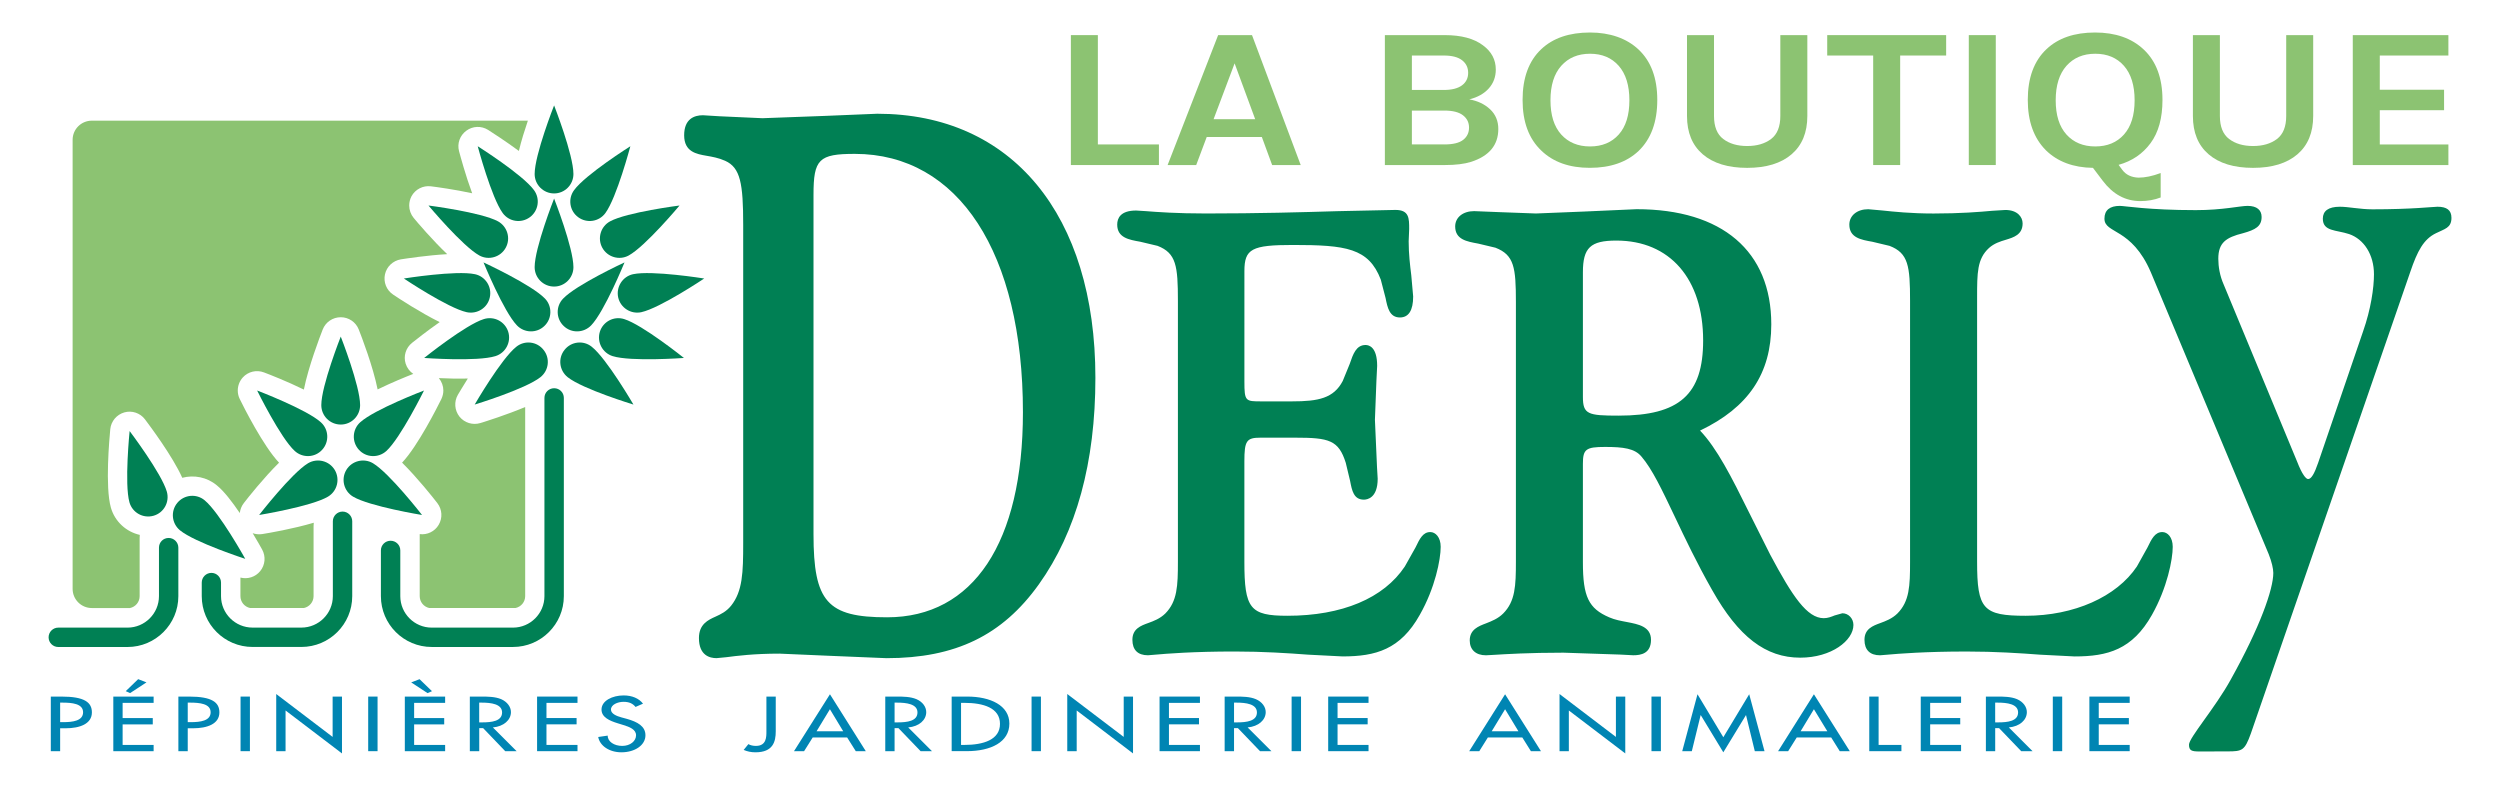 <svg version="1.1" xmlns="http://www.w3.org/2000/svg" xmlns:xlink="http://www.w3.org/1999/xlink" x="0px" y="0px"
	 viewBox="0 0 99.594 31.419" xml:space="preserve">
	<path fill="#8CC372" d="M10.066,21.241c0.181,0.301,0.318,0.545,0.376,0.649c0.154,0.277,0.123,0.62-0.077,0.863
		c-0.192,0.234-0.497,0.33-0.787,0.256v0.739c0,0.234,0.165,0.427,0.386,0.474h2.142c0.219-0.047,0.386-0.239,0.386-0.474v-2.787
		l0.008-0.137c-0.826,0.245-1.8,0.412-2.054,0.452C10.316,21.296,10.185,21.283,10.066,21.241 M16.16,14.487
		c-0.095-0.301,0.006-0.629,0.254-0.828c0.147-0.117,0.59-0.468,1.102-0.827c-0.784-0.388-1.637-0.948-1.856-1.097
		c-0.264-0.176-0.391-0.496-0.324-0.804c0.067-0.31,0.319-0.546,0.632-0.599c0.232-0.036,1.054-0.162,1.847-0.207
		c-0.596-0.569-1.179-1.254-1.335-1.443c-0.117-0.142-0.178-0.318-0.178-0.494c0-0.128,0.031-0.254,0.091-0.37
		c0.153-0.279,0.461-0.435,0.773-0.396c0.214,0.026,0.93,0.123,1.644,0.277c-0.264-0.713-0.463-1.458-0.523-1.677
		c-0.081-0.304,0.032-0.626,0.291-0.815c0.254-0.189,0.597-0.201,0.866-0.033c0.166,0.106,0.689,0.443,1.227,0.839
		c0.095-0.404,0.233-0.836,0.358-1.206H3.659c-0.424,0-0.766,0.342-0.766,0.763v17.89c0,0.42,0.342,0.763,0.766,0.763h1.519
		c0.221-0.047,0.385-0.239,0.385-0.474v-2.312l0.006-0.128c-0.536-0.122-0.991-0.524-1.152-1.087
		c-0.235-0.834-0.058-2.753-0.024-3.127c0.032-0.313,0.253-0.578,0.56-0.666c0.302-0.086,0.631,0.023,0.822,0.276
		c0.199,0.264,1.102,1.472,1.486,2.329c0.464-0.123,0.983-0.03,1.379,0.303c0.284,0.23,0.613,0.659,0.912,1.101
		c0.018-0.14,0.069-0.279,0.161-0.396c0.158-0.207,0.784-0.997,1.403-1.61c-0.628-0.664-1.409-2.215-1.565-2.536
		c-0.053-0.107-0.079-0.221-0.079-0.338c0-0.189,0.068-0.374,0.201-0.522c0.212-0.234,0.549-0.313,0.845-0.199
		c0.207,0.078,0.91,0.351,1.587,0.683c0.181-0.912,0.642-2.114,0.75-2.392c0.117-0.298,0.401-0.49,0.72-0.49
		c0.315,0,0.601,0.192,0.717,0.49c0.11,0.277,0.568,1.471,0.751,2.386c0.552-0.27,1.121-0.502,1.42-0.619
		C16.323,14.799,16.214,14.658,16.16,14.487 M18.303,16.596c-0.196-0.251-0.221-0.593-0.063-0.867
		c0.062-0.103,0.207-0.348,0.396-0.649c-0.41,0.009-0.822,0-1.154-0.017c0.117,0.142,0.18,0.318,0.18,0.494
		c0,0.117-0.028,0.23-0.078,0.338c-0.159,0.321-0.939,1.872-1.566,2.536c0.619,0.613,1.244,1.403,1.403,1.61
		c0.196,0.253,0.216,0.595,0.054,0.868c-0.154,0.263-0.455,0.408-0.755,0.369v2.47c0,0.234,0.163,0.427,0.381,0.474h3.435
		c0.221-0.047,0.386-0.239,0.386-0.474v-7.533c-0.745,0.313-1.559,0.569-1.788,0.639C18.832,16.946,18.501,16.843,18.303,16.596"/>
	<path fill="#008054" d="M21.689,15.851v7.898c0,0.691-0.564,1.254-1.253,1.254h-3.237c-0.69,0-1.252-0.563-1.252-1.254v-1.822
		c0-0.215-0.175-0.385-0.386-0.385c-0.213,0-0.387,0.17-0.387,0.385v1.822c0,1.118,0.907,2.025,2.025,2.025h3.237
		c1.117,0,2.026-0.907,2.026-2.025v-7.898c0-0.214-0.173-0.385-0.387-0.385C21.863,15.467,21.689,15.637,21.689,15.851"/>
	<path fill="#008054" d="M13.26,20.766v2.982c0,0.691-0.563,1.254-1.254,1.254h-1.945c-0.692,0-1.256-0.563-1.256-1.254v-0.538
		c0-0.215-0.171-0.388-0.382-0.388c-0.213,0-0.386,0.173-0.386,0.388v0.538c0,1.118,0.906,2.025,2.025,2.025h1.945
		c1.118,0,2.025-0.907,2.025-2.025v-2.982c0-0.211-0.172-0.386-0.385-0.386C13.434,20.381,13.26,20.555,13.26,20.766"/>
	<path fill="#008054" d="M6.333,21.817v1.932c0,0.691-0.564,1.254-1.252,1.254H2.32c-0.211,0-0.384,0.173-0.384,0.386
		c0,0.214,0.173,0.386,0.384,0.386h2.761c1.113,0,2.024-0.907,2.024-2.025v-1.932c0-0.215-0.175-0.387-0.386-0.387
		C6.504,21.43,6.333,21.602,6.333,21.817"/>
	<path fill="#008054" d="M6.648,19.592c0.114,0.412-0.122,0.84-0.535,0.955c-0.412,0.114-0.838-0.122-0.956-0.535
		c-0.207-0.737,0.007-2.84,0.007-2.84S6.438,18.856,6.648,19.592"/>
	<path fill="#008054" d="M7.167,21.124c-0.328-0.273-0.377-0.76-0.103-1.091c0.271-0.329,0.761-0.376,1.087-0.104
		c0.593,0.488,1.619,2.334,1.619,2.334S7.76,21.611,7.167,21.124"/>
	<path fill="#008054" d="M14.346,16.139c0,0.428-0.345,0.774-0.771,0.774c-0.429,0-0.775-0.346-0.775-0.774
		c0-0.766,0.775-2.73,0.775-2.73S14.346,15.374,14.346,16.139"/>
	<path fill="#008054" d="M15.391,17.967c-0.319,0.287-0.805,0.268-1.094-0.05c-0.288-0.314-0.265-0.807,0.05-1.092
		c0.569-0.517,2.544-1.268,2.544-1.268S15.956,17.453,15.391,17.967"/>
	<path fill="#008054" d="M14.067,19.786c-0.368-0.218-0.489-0.692-0.272-1.062c0.219-0.366,0.694-0.487,1.061-0.271
		c0.66,0.393,1.957,2.063,1.957,2.063S14.728,20.176,14.067,19.786"/>
	<path fill="#008054" d="M11.744,17.967c0.315,0.287,0.804,0.268,1.091-0.05c0.289-0.314,0.266-0.807-0.05-1.092
		c-0.567-0.517-2.541-1.268-2.541-1.268S11.176,17.453,11.744,17.967"/>
	<path fill="#008054" d="M13.065,19.786c0.368-0.218,0.489-0.692,0.272-1.062c-0.219-0.366-0.693-0.487-1.063-0.271
		c-0.656,0.393-1.951,2.063-1.951,2.063S12.407,20.176,13.065,19.786"/>
	<path fill="#008054" d="M22.844,10.642c0,0.429-0.347,0.774-0.77,0.774c-0.428,0-0.775-0.346-0.775-0.774
		c0-0.767,0.775-2.732,0.775-2.732S22.844,9.875,22.844,10.642"/>
	<path fill="#008054" d="M23.551,12.961c-0.297,0.309-0.789,0.322-1.094,0.026c-0.31-0.292-0.321-0.785-0.024-1.091
		c0.529-0.556,2.446-1.442,2.446-1.442S24.081,12.41,23.551,12.961"/>
	<path fill="#008054" d="M24.117,8.488c-0.254,0.347-0.738,0.418-1.082,0.166c-0.345-0.252-0.419-0.737-0.164-1.08
		c0.452-0.621,2.241-1.748,2.241-1.748S24.571,7.87,24.117,8.488"/>
	<path fill="#008054" d="M25.045,10.179c-0.375,0.204-0.846,0.065-1.052-0.311c-0.202-0.372-0.067-0.844,0.311-1.05
		c0.672-0.364,2.767-0.631,2.767-0.631S25.718,9.809,25.045,10.179"/>
	<path fill="#008054" d="M25.548,12.437c-0.415,0.089-0.829-0.174-0.922-0.591c-0.088-0.415,0.175-0.83,0.591-0.922
		c0.751-0.163,2.837,0.171,2.837,0.171S26.296,12.273,25.548,12.437"/>
	<path fill="#008054" d="M24.406,14.187c-0.404-0.126-0.635-0.56-0.51-0.968c0.127-0.41,0.562-0.636,0.968-0.508
		c0.733,0.226,2.382,1.549,2.382,1.549S25.138,14.416,24.406,14.187"/>
	<path fill="#008054" d="M22.613,15.025c-0.333-0.268-0.392-0.752-0.124-1.086c0.264-0.336,0.75-0.394,1.085-0.125
		c0.599,0.476,1.661,2.303,1.661,2.303S23.212,15.502,22.613,15.025"/>
	<path fill="#008054" d="M22.844,6.932c0,0.428-0.347,0.774-0.77,0.774c-0.428,0-0.775-0.347-0.775-0.774
		c0-0.766,0.775-2.733,0.775-2.733S22.844,6.167,22.844,6.932"/>
	<path fill="#008054" d="M20.592,12.961c0.295,0.309,0.787,0.322,1.094,0.026c0.309-0.292,0.32-0.785,0.026-1.091
		c-0.533-0.556-2.45-1.442-2.45-1.442S20.062,12.41,20.592,12.961"/>
	<path fill="#008054" d="M20.027,8.488c0.252,0.347,0.737,0.418,1.08,0.166c0.346-0.252,0.419-0.737,0.166-1.08
		c-0.453-0.621-2.242-1.748-2.242-1.748S19.575,7.87,20.027,8.488"/>
	<path fill="#008054" d="M19.098,10.179c0.374,0.204,0.846,0.065,1.05-0.311c0.205-0.372,0.065-0.844-0.308-1.05
		c-0.673-0.364-2.77-0.631-2.77-0.631S18.426,9.809,19.098,10.179"/>
	<path fill="#008054" d="M18.592,12.437c0.419,0.089,0.833-0.174,0.921-0.591c0.093-0.415-0.172-0.83-0.588-0.922
		c-0.748-0.163-2.836,0.171-2.836,0.171S17.846,12.273,18.592,12.437"/>
	<path fill="#008054" d="M19.737,14.187c0.406-0.126,0.636-0.56,0.51-0.968c-0.128-0.41-0.562-0.636-0.971-0.508
		c-0.733,0.226-2.378,1.549-2.378,1.549S19.001,14.416,19.737,14.187"/>
	<path fill="#008054" d="M21.531,15.025c0.335-0.268,0.392-0.752,0.123-1.086c-0.262-0.336-0.75-0.394-1.085-0.125
		c-0.601,0.476-1.659,2.303-1.659,2.303S20.929,15.502,21.531,15.025"/>
	<path fill="#008054" d="M34.947,4.531l-2.106,0.087l-2.466,0.091l-1.722-0.078l-0.651-0.04c-0.339,0-0.747,0.139-0.747,0.799
		c0,0.662,0.495,0.748,0.894,0.816c0.221,0.039,0.471,0.08,0.738,0.199c0.61,0.273,0.72,0.906,0.72,2.553v12.685
		c0,1.166-0.023,1.911-0.481,2.486c-0.194,0.239-0.409,0.339-0.621,0.436c-0.294,0.131-0.661,0.302-0.661,0.853
		c0,0.699,0.438,0.801,0.701,0.801l0.393-0.038c0.417-0.055,1.111-0.142,2.113-0.142l1.934,0.084l2.33,0.097
		c2.744,0,4.613-0.904,6.069-2.939c1.497-2.092,2.254-4.86,2.254-8.233C43.639,8.558,40.307,4.531,34.947,4.531 M35.339,24.592
		c-2.385,0-2.931-0.62-2.931-3.309V7.758c0-1.416,0.214-1.628,1.645-1.628c4.132,0,6.698,3.943,6.698,10.293
		C40.751,21.615,38.777,24.592,35.339,24.592 M86.142,21.196c-0.295,0-0.427,0.274-0.593,0.617l-0.42,0.754
		c-0.807,1.208-2.503,1.964-4.429,1.964c-1.701,0-1.937-0.26-1.937-2.153V11.86c0-0.994,0-1.545,0.473-1.98
		c0.206-0.186,0.451-0.262,0.672-0.328c0.312-0.095,0.668-0.204,0.668-0.651c0-0.261-0.213-0.536-0.686-0.536l-0.523,0.032
		c-0.509,0.047-1.277,0.109-2.342,0.109c-0.894,0-1.583-0.073-2.038-0.121l-0.563-0.05c-0.44,0-0.751,0.252-0.751,0.613
		c0,0.523,0.467,0.604,0.916,0.683l0.687,0.164c0.749,0.289,0.816,0.801,0.816,2.189v10.394c0,0.965-0.022,1.578-0.505,2.063
		c-0.213,0.208-0.461,0.299-0.677,0.379c-0.297,0.109-0.634,0.231-0.634,0.668c0,0.402,0.217,0.617,0.619,0.617l0.283-0.023
		c0.457-0.041,1.523-0.127,3.166-0.127c1.154,0,2.139,0.067,2.932,0.126l1.371,0.07c1.326,0,2.303-0.277,3.08-1.654
		c0.607-1.076,0.829-2.21,0.829-2.711C86.558,21.401,86.348,21.196,86.142,21.196 M56.979,21.196c-0.294,0-0.422,0.269-0.586,0.609
		l-0.427,0.761c-0.842,1.268-2.503,1.965-4.679,1.965c-1.49,0-1.714-0.282-1.714-2.153v-3.999c0-0.819,0.085-0.943,0.64-0.943h1.385
		c1.354,0,1.728,0.098,2.014,1.001l0.174,0.727c0.073,0.378,0.141,0.741,0.548,0.741c0.128,0,0.55-0.059,0.55-0.835l-0.027-0.463
		l-0.083-1.884l0.059-1.54l0.03-0.606c0-0.751-0.322-0.833-0.462-0.833c-0.376,0-0.499,0.366-0.632,0.755l-0.277,0.678
		c-0.362,0.688-0.963,0.813-2.024,0.813h-1.209c-0.644,0-0.685,0-0.685-0.794V10.8c0-0.887,0.29-1.041,1.935-1.041
		c2.111,0,3.016,0.123,3.498,1.379l0.191,0.734c0.076,0.381,0.156,0.775,0.572,0.775c0.348,0,0.527-0.282,0.527-0.837l-0.075-0.843
		c-0.049-0.398-0.104-0.851-0.104-1.352l0.02-0.492c0-0.43,0-0.76-0.547-0.76l-2.322,0.05c-1.396,0.042-3.135,0.092-5.229,0.092
		c-1.153,0-1.96-0.059-2.396-0.094L45.26,8.387c-0.622,0-0.753,0.305-0.753,0.56c0,0.523,0.469,0.604,0.918,0.683l0.689,0.164
		c0.745,0.289,0.811,0.801,0.811,2.189v10.394c0,0.965-0.024,1.578-0.502,2.063c-0.213,0.208-0.46,0.299-0.679,0.379
		c-0.296,0.106-0.632,0.231-0.632,0.668c0,0.402,0.214,0.617,0.619,0.617l0.284-0.023c0.455-0.041,1.523-0.127,3.165-0.127
		c1.155,0,2.138,0.067,2.933,0.126l1.37,0.07c1.323,0,2.306-0.277,3.076-1.654c0.612-1.074,0.834-2.21,0.834-2.711
		C57.394,21.401,57.186,21.196,56.979,21.196 M73.395,24.431l-0.309,0.087c-0.125,0.051-0.27,0.109-0.43,0.109
		c-0.664,0-1.242-0.854-2.137-2.534l-0.844-1.684c-0.701-1.418-1.271-2.544-1.949-3.256c1.926-0.921,2.838-2.269,2.838-4.231
		c0-2.916-1.957-4.588-5.367-4.588l-2.102,0.094l-1.908,0.077l-1.486-0.055l-0.976-0.039c-0.443,0-0.754,0.249-0.754,0.61
		c0,0.523,0.465,0.601,0.915,0.683l0.689,0.164c0.75,0.29,0.815,0.795,0.815,2.166v10.343c0,0.965-0.025,1.578-0.506,2.063
		c-0.208,0.208-0.458,0.304-0.679,0.391c-0.305,0.115-0.654,0.248-0.654,0.683c0,0.368,0.241,0.591,0.644,0.591l0.319-0.017
		c0.452-0.028,1.396-0.087,2.771-0.087l2.264,0.076l0.516,0.027c0.303,0,0.707-0.067,0.707-0.617c0-0.529-0.51-0.62-0.955-0.706
		c-0.238-0.045-0.482-0.088-0.708-0.187c-0.821-0.352-1.05-0.822-1.05-2.19v-3.926c0-0.584,0.119-0.673,0.885-0.673
		c0.73,0,1.176,0.061,1.443,0.378c0.434,0.502,0.826,1.336,1.328,2.39c0.41,0.864,0.877,1.849,1.495,2.938
		c1.048,1.859,2.128,2.689,3.507,2.689c1.248,0,2.119-0.687,2.119-1.302C73.836,24.64,73.639,24.431,73.395,24.431 M64.482,16.558
		c-1.224,0-1.423-0.052-1.423-0.748v-4.961c0-0.982,0.301-1.265,1.333-1.265c2.133,0,3.457,1.526,3.457,3.981
		C67.849,15.718,66.905,16.558,64.482,16.558"/>
	<path fill="#008054" d="M83.836,8.711c0-0.34,0.213-0.509,0.614-0.509c0.185,0,1.142,0.169,3.025,0.169
		c1.08,0,1.759-0.169,2.065-0.169c0.371,0,0.557,0.169,0.557,0.442c0,0.373-0.247,0.509-0.739,0.646
		c-0.679,0.169-0.986,0.376-0.986,1.019c0,0.307,0.06,0.681,0.213,1.023l2.932,7.071c0.185,0.477,0.341,0.681,0.433,0.681
		c0.122,0,0.248-0.204,0.399-0.646l1.79-5.235c0.311-0.884,0.434-1.735,0.434-2.277c0-0.783-0.4-1.398-0.99-1.601
		c-0.521-0.171-1.047-0.102-1.047-0.613c0-0.305,0.215-0.476,0.68-0.476c0.34,0,0.801,0.103,1.297,0.103
		c1.573,0,2.436-0.103,2.592-0.103c0.369,0,0.555,0.136,0.555,0.442c0,0.408-0.277,0.44-0.615,0.612
		c-0.494,0.237-0.743,0.714-1.021,1.53l-6.355,18.4c-0.246,0.679-0.338,0.714-0.926,0.714l-1.125,0.003
		c-0.309,0-0.414-0.036-0.414-0.271c0-0.274,1.046-1.47,1.662-2.591c1.175-2.108,1.697-3.602,1.697-4.25
		c0-0.171-0.063-0.444-0.184-0.75l-4.692-11.221C84.917,9.052,83.836,9.324,83.836,8.711"/>
	<path fill="#0085B3" d="M2.396,29.925H2.024V27.75h0.429c0.919,0,1.208,0.234,1.208,0.63c0,0.458-0.482,0.633-1.048,0.633H2.396
		V29.925z M2.396,28.769h0.12c0.381,0,0.794-0.051,0.794-0.394c0-0.344-0.445-0.384-0.814-0.384h-0.1V28.769z"/>
	<path fill="#0085B3" d="M4.514,27.75H6.12v0.251H4.885v0.605h1.201v0.251H4.885v0.82H6.12v0.249H4.514V27.75z M5.835,27.184
		l-0.652,0.427l-0.174-0.077l0.495-0.478L5.835,27.184z"/>
	<path fill="#0085B3" d="M7.479,29.925H7.106V27.75h0.428c0.92,0,1.206,0.234,1.206,0.63c0,0.458-0.479,0.633-1.049,0.633H7.479V29.925
		z M7.479,28.769h0.119c0.38,0,0.793-0.051,0.793-0.394c0-0.344-0.445-0.384-0.814-0.384H7.479V28.769z"/>
	<rect x="9.583" y="27.75" fill="#0085B3" width="0.373" height="2.175"/>
	<polygon fill="#0085B3" points="11.004,27.648 13.251,29.357 13.251,27.75 13.624,27.75 13.624,30.015 11.376,28.304 11.376,29.925 
		11.004,29.925 	"/>
	<rect x="14.668" y="27.75" fill="#0085B3" width="0.373" height="2.175"/>
	<path fill="#0085B3" d="M16.127,27.75h1.606v0.251h-1.235v0.605h1.198v0.251h-1.198v0.82h1.235v0.249h-1.606V27.75z M16.714,27.057
		l0.495,0.478l-0.177,0.077l-0.651-0.427L16.714,27.057z"/>
	<path fill="#0085B3" d="M20.58,29.925h-0.453l-0.881-0.919h-0.154v0.919h-0.375V27.75h0.453c0.268,0,0.55,0.003,0.793,0.102
		c0.247,0.108,0.392,0.312,0.392,0.517c0,0.314-0.289,0.572-0.721,0.61L20.58,29.925z M19.091,28.778h0.119
		c0.381,0,0.792-0.049,0.792-0.396c0-0.34-0.446-0.391-0.813-0.391h-0.099V28.778z"/>
	<polygon fill="#0085B3" points="21.396,27.75 23.006,27.75 23.006,28.001 21.77,28.001 21.77,28.605 22.97,28.605 22.97,28.856 
		21.77,28.856 21.77,29.676 23.006,29.676 23.006,29.925 21.396,29.925 	"/>
	<path fill="#0085B3" d="M25.319,28.163c-0.111-0.135-0.251-0.204-0.479-0.204c-0.238,0-0.501,0.116-0.501,0.308
		c0,0.17,0.23,0.261,0.417,0.312l0.217,0.059c0.422,0.12,0.74,0.292,0.74,0.654c0,0.395-0.422,0.678-0.957,0.678
		c-0.483,0-0.861-0.26-0.925-0.61l0.379-0.055c-0.006,0.237,0.257,0.41,0.577,0.41c0.322,0,0.552-0.194,0.552-0.423
		c0-0.234-0.258-0.334-0.516-0.412l-0.207-0.064c-0.343-0.104-0.653-0.247-0.653-0.549c0-0.351,0.431-0.563,0.882-0.563
		c0.333,0,0.609,0.117,0.771,0.328L25.319,28.163z"/>
	<path fill="#0085B3" d="M30.904,27.75v1.383c0,0.414-0.109,0.837-0.807,0.837c-0.176,0-0.322-0.031-0.471-0.095l0.188-0.231
		c0.082,0.048,0.19,0.071,0.299,0.071c0.427,0,0.419-0.365,0.419-0.582V27.75H30.904z"/>
	<path fill="#0085B3" d="M32.375,29.38l-0.342,0.545h-0.402l1.432-2.267l1.428,2.267h-0.399l-0.343-0.545H32.375z M33.062,28.254
		l-0.533,0.879h1.063L33.062,28.254z"/>
	<path fill="#0085B3" d="M37.127,29.925h-0.452l-0.884-0.919h-0.153v0.919h-0.371V27.75h0.45c0.266,0,0.551,0.003,0.79,0.102
		c0.251,0.108,0.392,0.312,0.392,0.517c0,0.314-0.283,0.572-0.718,0.61L37.127,29.925z M35.638,28.778h0.12
		c0.38,0,0.792-0.049,0.792-0.396c0-0.34-0.445-0.391-0.813-0.391h-0.099V28.778z"/>
	<path fill="#0085B3" d="M37.912,27.75h0.623c0.916,0,1.676,0.35,1.676,1.077c0,0.74-0.744,1.097-1.69,1.097h-0.609V27.75z
		 M38.286,29.676h0.131c0.763,0,1.42-0.207,1.42-0.838c0-0.636-0.657-0.838-1.42-0.838h-0.131V29.676z"/>
	<rect x="41.095" y="27.75" fill="#0085B3" width="0.373" height="2.175"/>
	<polygon fill="#0085B3" points="42.517,27.648 44.766,29.357 44.766,27.75 45.137,27.75 45.137,30.015 42.893,28.304 42.893,29.925 
		42.517,29.925 	"/>
	<polygon fill="#0085B3" points="46.194,27.75 47.803,27.75 47.803,28.001 46.568,28.001 46.568,28.605 47.765,28.605 47.765,28.856 
		46.568,28.856 46.568,29.676 47.803,29.676 47.803,29.925 46.194,29.925 	"/>
	<path fill="#0085B3" d="M50.65,29.925h-0.454l-0.882-0.919h-0.153v0.919h-0.374V27.75h0.452c0.265,0,0.552,0.003,0.789,0.102
		c0.253,0.108,0.395,0.312,0.395,0.517c0,0.314-0.288,0.572-0.72,0.61L50.65,29.925z M49.161,28.778h0.118
		c0.38,0,0.794-0.049,0.794-0.396c0-0.34-0.444-0.391-0.813-0.391h-0.099V28.778z"/>
	<rect x="51.455" y="27.75" fill="#0085B3" width="0.375" height="2.175"/>
	<polygon fill="#0085B3" points="52.912,27.75 54.519,27.75 54.519,28.001 53.285,28.001 53.285,28.605 54.484,28.605 54.484,28.856 
		53.285,28.856 53.285,29.676 54.519,29.676 54.519,29.925 52.912,29.925 	"/>
	<path fill="#0085B3" d="M59.272,29.38l-0.341,0.545H58.53l1.429-2.267l1.429,2.267h-0.401l-0.341-0.545H59.272z M59.959,28.254
		l-0.534,0.879h1.066L59.959,28.254z"/>
	<polygon fill="#0085B3" points="62.128,27.648 64.374,29.357 64.374,27.75 64.747,27.75 64.747,30.015 62.499,28.304 62.499,29.925 
		62.128,29.925 	"/>
	<rect x="65.791" y="27.75" fill="#0085B3" width="0.375" height="2.175"/>
	<polygon fill="#0085B3" points="67.755,28.49 67.749,28.49 67.398,29.925 67.016,29.925 67.624,27.657 68.653,29.37 69.684,27.657 
		70.294,29.925 69.907,29.925 69.558,28.49 69.554,28.49 68.653,29.97 	"/>
	<path fill="#0085B3" d="M71.577,29.38l-0.341,0.545h-0.401l1.427-2.267l1.429,2.267h-0.4l-0.34-0.545H71.577z M72.262,28.254
		l-0.531,0.879h1.066L72.262,28.254z"/>
	<polygon fill="#0085B3" points="74.839,29.676 75.748,29.676 75.748,29.925 74.467,29.925 74.467,27.75 74.839,27.75 	"/>
	<polygon fill="#0085B3" points="76.518,27.75 78.125,27.75 78.125,28.001 76.893,28.001 76.893,28.605 78.091,28.605 78.091,28.856 
		76.893,28.856 76.893,29.676 78.125,29.676 78.125,29.925 76.518,29.925 	"/>
	<path fill="#0085B3" d="M80.972,29.925H80.52l-0.882-0.919h-0.154v0.919h-0.371V27.75h0.452c0.264,0,0.549,0.003,0.787,0.102
		c0.251,0.108,0.393,0.312,0.393,0.517c0,0.314-0.283,0.572-0.718,0.61L80.972,29.925z M79.484,28.778h0.118
		c0.383,0,0.794-0.049,0.794-0.396c0-0.34-0.444-0.391-0.813-0.391h-0.1V28.778z"/>
	<rect x="81.779" y="27.75" fill="#0085B3" width="0.374" height="2.175"/>
	<polygon fill="#0085B3" points="83.236,27.75 84.842,27.75 84.842,28.001 83.609,28.001 83.609,28.605 84.809,28.605 84.809,28.856 
		83.609,28.856 83.609,29.676 84.842,29.676 84.842,29.925 83.236,29.925 	"/>
	<path fill="#8CC372" d="M43.736,5.754h2.433v0.821h-3.508V1.399h1.075V5.754z"/>
	<path fill="#8CC372" d="M48.528,1.399h1.349l1.94,5.176h-1.138l-0.41-1.117h-2.196l-0.419,1.117h-1.139L48.528,1.399z M48.346,4.749
		h1.658l-0.82-2.225L48.346,4.749z"/>
	<path fill="#8CC372" d="M55.17,1.399h2.387c0.656,0,1.163,0.136,1.521,0.407c0.341,0.25,0.511,0.572,0.511,0.965
		c0,0.292-0.093,0.542-0.278,0.75s-0.444,0.354-0.779,0.438c0.335,0.059,0.611,0.19,0.83,0.395c0.218,0.205,0.327,0.466,0.327,0.786
		c0,0.638-0.361,1.074-1.084,1.308c-0.273,0.085-0.619,0.127-1.038,0.127H55.17V1.399z M56.246,3.584h1.267
		c0.321,0,0.564-0.061,0.729-0.184c0.164-0.122,0.246-0.289,0.246-0.499S58.406,2.525,58.246,2.4
		c-0.161-0.125-0.403-0.188-0.725-0.188h-1.275V3.584z M57.54,5.754c0.346,0,0.597-0.061,0.751-0.184
		c0.155-0.122,0.232-0.285,0.232-0.487c0-0.202-0.08-0.365-0.241-0.49s-0.408-0.188-0.742-0.188h-1.294v1.348H57.54z"/>
	<path fill="#8CC372" d="M63.343,1.295c0.395,0,0.756,0.057,1.084,0.171s0.61,0.283,0.848,0.506c0.498,0.468,0.747,1.138,0.747,2.01
		c0,0.877-0.249,1.556-0.747,2.034c-0.474,0.446-1.121,0.67-1.94,0.67c-0.814,0-1.458-0.229-1.932-0.686
		c-0.499-0.473-0.747-1.146-0.747-2.018c0-0.882,0.248-1.558,0.747-2.026C61.87,1.516,62.517,1.295,63.343,1.295z M64.911,3.995
		c0-0.593-0.142-1.05-0.424-1.372c-0.282-0.321-0.664-0.482-1.144-0.482c-0.48,0-0.862,0.161-1.148,0.482
		c-0.285,0.322-0.428,0.779-0.428,1.372s0.143,1.047,0.428,1.364c0.286,0.316,0.668,0.475,1.148,0.475
		c0.479,0,0.861-0.158,1.144-0.475S64.911,4.588,64.911,3.995z"/>
	<path fill="#8CC372" d="M68.282,1.399v3.222c0,0.425,0.123,0.731,0.369,0.917c0.246,0.186,0.563,0.279,0.952,0.279
		s0.706-0.093,0.952-0.279c0.246-0.187,0.369-0.492,0.369-0.917V1.399H72v3.222c0,0.659-0.21,1.168-0.629,1.527
		s-1.008,0.539-1.768,0.539c-0.759,0-1.349-0.18-1.768-0.539s-0.629-0.868-0.629-1.527V1.399H68.282z"/>
	<path fill="#8CC372" d="M72.792,1.399h4.738v0.813h-1.832v4.363h-1.075V2.212h-1.831V1.399z"/>
	<path fill="#8CC372" d="M78.432,1.399h1.075v5.176h-1.075V1.399z"/>
	<path fill="#8CC372" d="M86.076,7.867c-0.249,0.096-0.52,0.144-0.811,0.144c-0.589,0-1.088-0.269-1.494-0.806l-0.392-0.518
		c-0.784-0.011-1.41-0.245-1.877-0.702c-0.48-0.484-0.72-1.151-0.72-2.002c0-0.882,0.248-1.558,0.747-2.026
		c0.467-0.441,1.111-0.662,1.932-0.662c0.813,0,1.46,0.226,1.94,0.678c0.498,0.468,0.747,1.138,0.747,2.01
		c0,0.718-0.158,1.291-0.474,1.719C85.359,6.13,84.934,6.418,84.4,6.567l0.146,0.199c0.146,0.197,0.361,0.3,0.646,0.311
		c0.262,0,0.556-0.061,0.884-0.184V7.867z M85.038,3.995c0-0.593-0.142-1.05-0.424-1.372c-0.282-0.321-0.664-0.482-1.144-0.482
		c-0.48,0-0.862,0.161-1.148,0.482c-0.285,0.322-0.428,0.779-0.428,1.372s0.143,1.047,0.428,1.364
		c0.286,0.316,0.668,0.475,1.148,0.475c0.479,0,0.861-0.158,1.144-0.475S85.038,4.588,85.038,3.995z"/>
	<path fill="#8CC372" d="M88.435,1.399v3.222c0,0.425,0.123,0.731,0.369,0.917c0.246,0.186,0.563,0.279,0.952,0.279
		s0.706-0.093,0.952-0.279c0.246-0.187,0.369-0.492,0.369-0.917V1.399h1.075v3.222c0,0.659-0.21,1.168-0.629,1.527
		s-1.008,0.539-1.768,0.539c-0.759,0-1.349-0.18-1.768-0.539S87.36,5.28,87.36,4.621V1.399H88.435z"/>
	<path fill="#8CC372" d="M93.729,1.399h3.809v0.813h-2.733v1.364h2.561V4.39h-2.561v1.364h2.733v0.821h-3.809V1.399z"/>
</svg>

